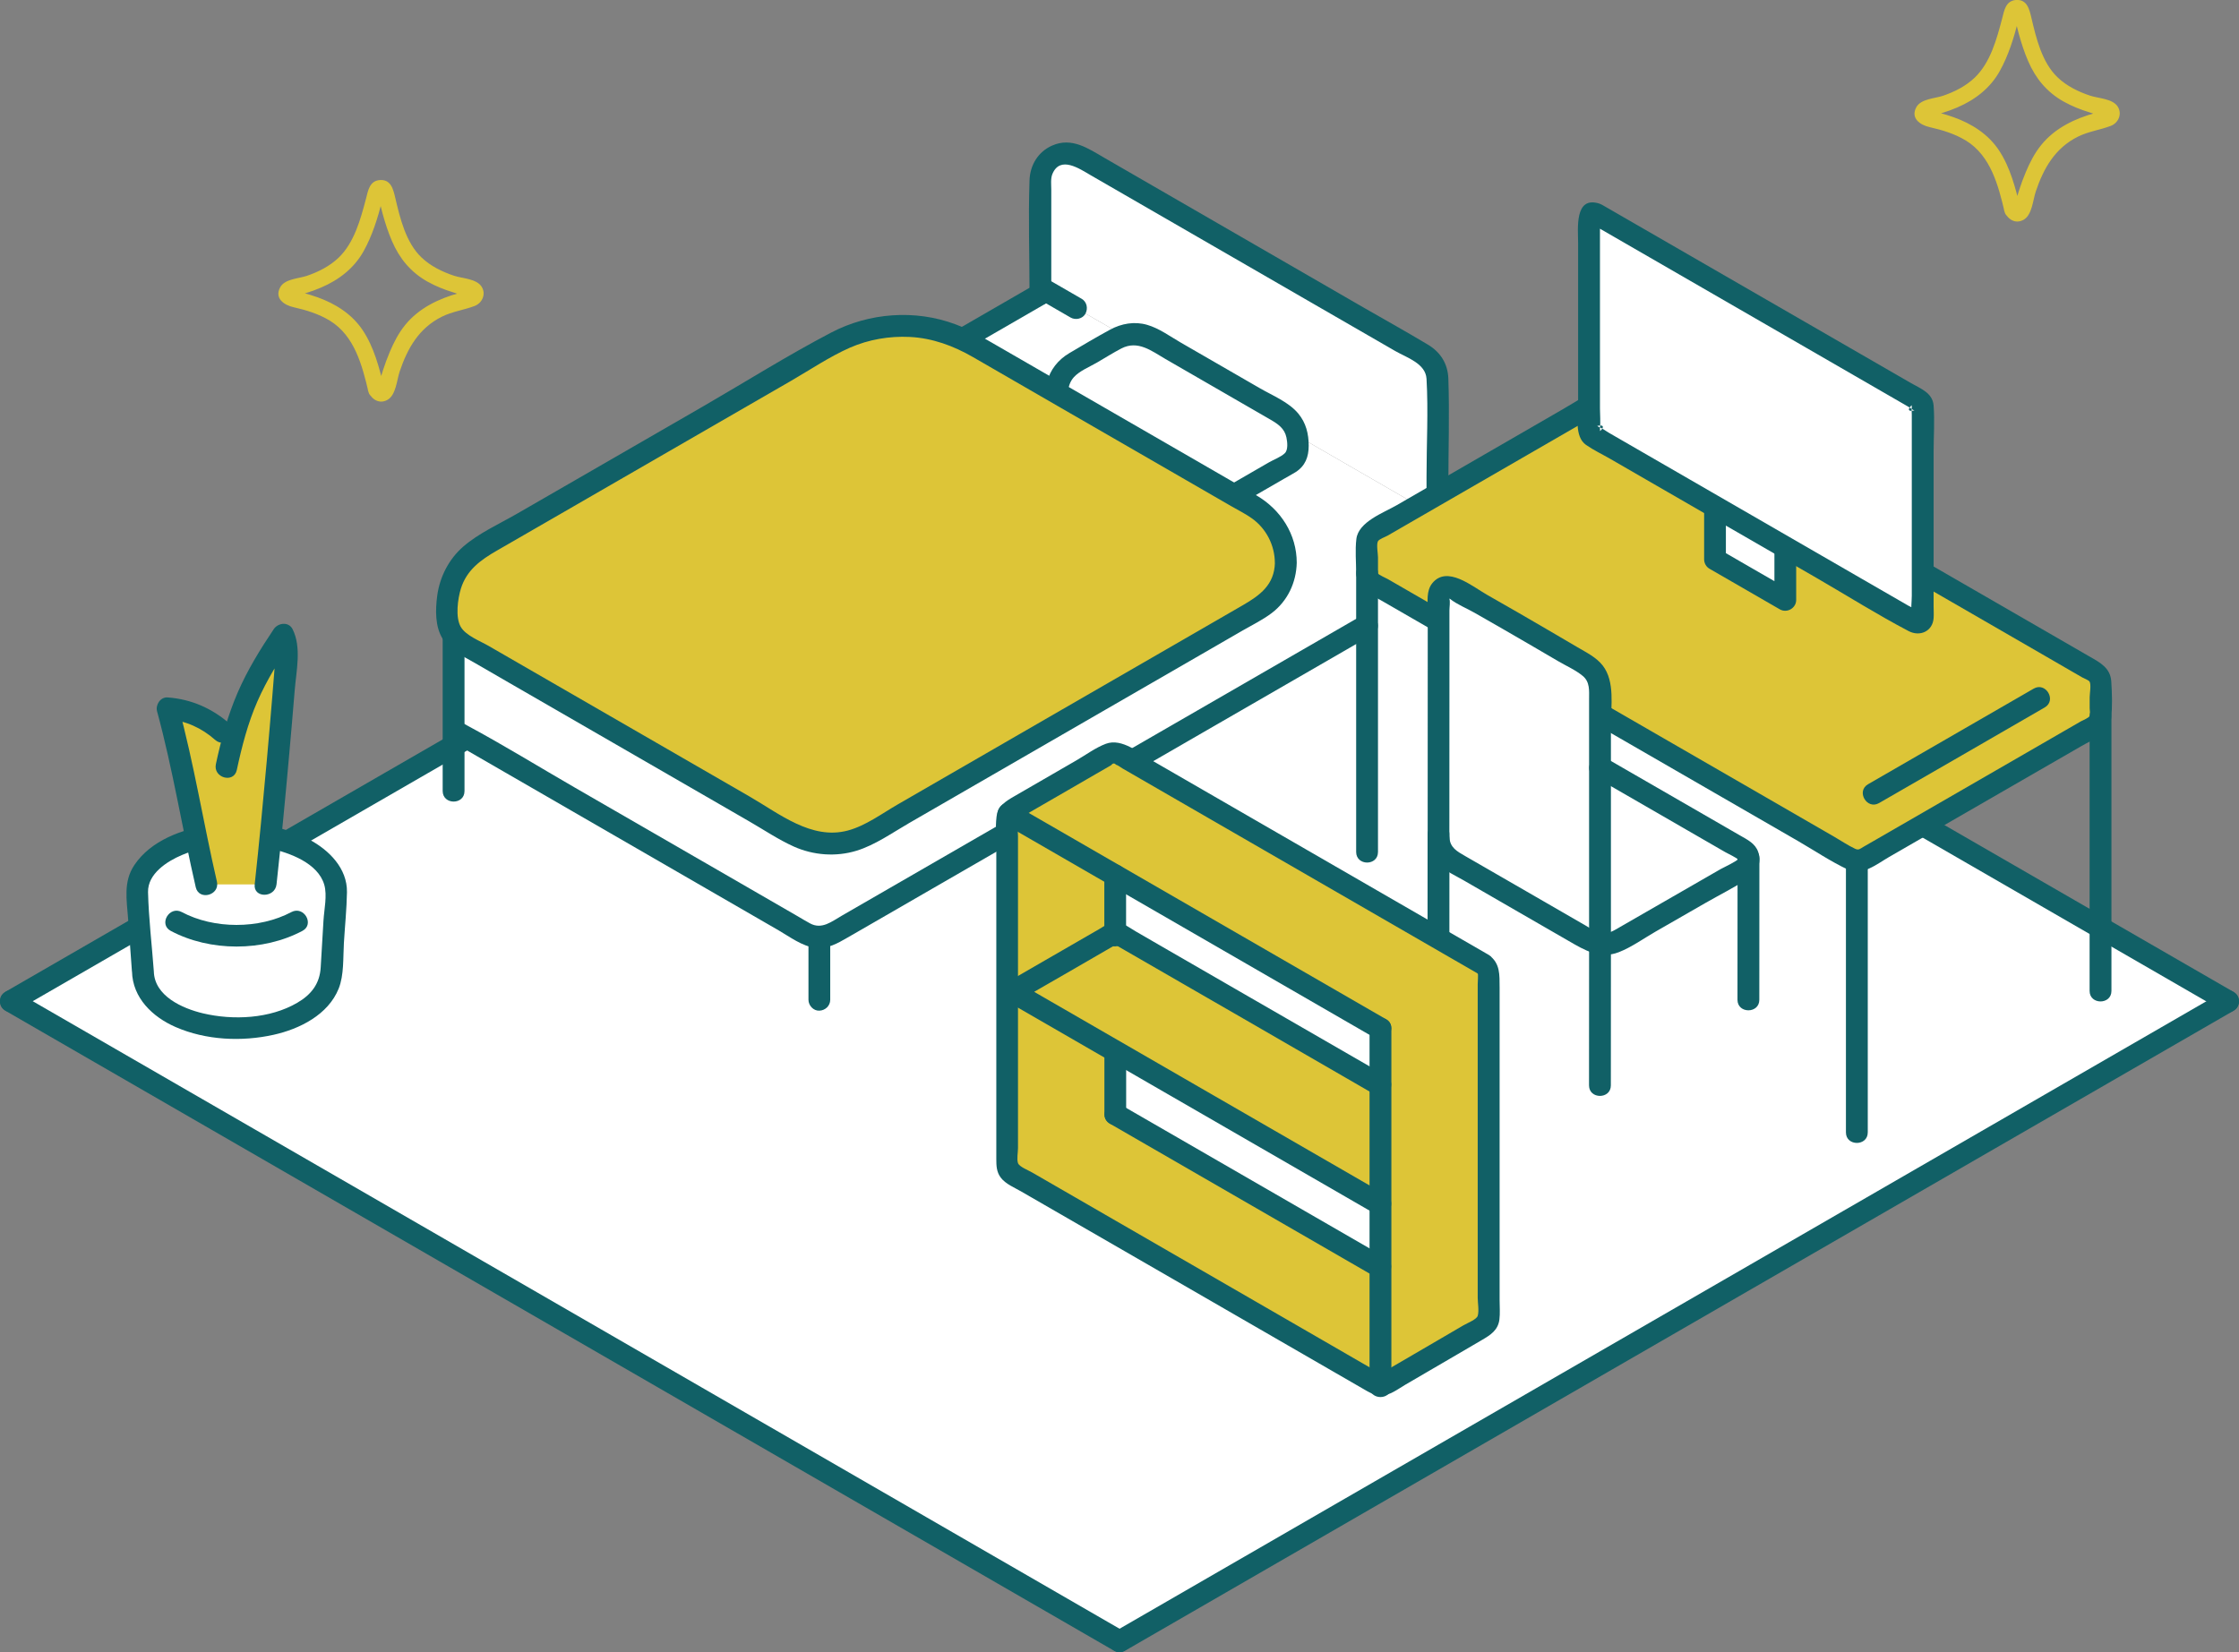 <?xml version="1.0" encoding="utf-8"?>
<!-- Generator: Adobe Illustrator 25.0.0, SVG Export Plug-In . SVG Version: 6.00 Build 0)  -->
<svg version="1.1" id="レイヤー_1" xmlns="http://www.w3.org/2000/svg" xmlns:xlink="http://www.w3.org/1999/xlink" x="0px"
	 y="0px" viewBox="0 0 312.78 230.88" style="enable-background:new 0 0 312.78 230.88;" xml:space="preserve">
<rect x="0" y="0" width="312.78" height="230.88" fill="#808080" stroke="none"/>
<style type="text/css">
	.st0{fill:#FFFFFF;}
	.st1{fill:#116066;}
	.st2{fill:#DDC537;}
</style>
<g>
	<g id="group_00000029736028518728674020000014276272645719469970_">
		<g>
			<path class="st0" d="M311.27,139.91c-47.3-27.31-99.64-57.52-154.89-89.4C101.15,82.39,48.8,112.6,1.51,139.91
				c48.34,27.91,108.43,62.6,154.88,89.44C202.85,202.51,263,167.79,311.27,139.91z"/>
		</g>
		<path class="st1" d="M157.16,230.66c19.74-11.4,39.49-22.81,59.23-34.21c20.81-12.02,41.62-24.03,62.43-36.05
			c11.07-6.39,22.15-12.79,33.22-19.18c1.7-0.98,0.16-3.61-1.54-2.63c-20.17,11.65-40.35,23.3-60.52,34.95
			c-20.69,11.95-41.38,23.89-62.07,35.84c-10.76,6.22-21.53,12.43-32.29,18.65C153.92,229.01,155.46,231.64,157.16,230.66
			L157.16,230.66z"/>
		<path class="st1" d="M155.61,51.83c21.08,12.16,42.16,24.33,63.24,36.5c19.94,11.51,39.88,23.02,59.82,34.53
			c10.61,6.12,21.22,12.25,31.83,18.38c1.7,0.98,3.24-1.65,1.54-2.63c-19.19-11.08-38.38-22.16-57.57-33.23
			C234,93.55,213.53,81.73,193.06,69.92c-11.97-6.91-23.94-13.81-35.91-20.72C155.45,48.21,153.91,50.84,155.61,51.83L155.61,51.83z
			"/>
		<path class="st1" d="M0.74,141.22c20.18,11.65,40.37,23.31,60.55,34.96c20.68,11.94,41.37,23.89,62.05,35.83
			c10.76,6.21,21.52,12.43,32.28,18.64c1.7,0.98,3.24-1.65,1.54-2.63c-19.74-11.4-39.47-22.8-59.21-34.2
			c-20.81-12.02-41.62-24.03-62.42-36.05c-11.08-6.4-22.17-12.8-33.25-19.2C0.58,137.61-0.96,140.24,0.74,141.22L0.74,141.22z"/>
		<path class="st1" d="M2.28,141.22c19.19-11.08,38.37-22.15,57.56-33.23c20.47-11.82,40.94-23.63,61.41-35.45
			c11.97-6.91,23.94-13.82,35.9-20.72c1.7-0.98,0.17-3.61-1.54-2.63c-21.08,12.17-42.15,24.33-63.23,36.5
			C72.44,97.2,52.5,108.71,32.56,120.22c-10.61,6.12-21.22,12.25-31.82,18.37C-0.96,139.57,0.57,142.21,2.28,141.22L2.28,141.22z"/>
		<g>
			<path class="st0" d="M146.14,40.63c18.22,10.52,36.44,21.05,54.67,31.57l0-19.32c0-1.34-0.72-2.58-1.88-3.26
				c-15.98-9.23-31.97-18.46-47.95-27.69c-2.51-1.45-5.64,0.36-5.64,3.26v15.91L146.14,40.63z"/>
		</g>
		<g>
			<path class="st0" d="M63.15,101.89L63.15,101.89V88.54l82.99-47.91c18.22,10.52,36.44,21.05,54.67,31.57c0,3.14,0,6.37,0,9.47
				c-21.66,12.51-65.09,37.58-86.34,49.85C97.36,121.64,80.26,111.76,63.15,101.89z"/>
		</g>
		<path class="st1" d="M146.86,41.09c0-4.86,0-9.73,0-14.59c0-0.68-0.11-1.53,0.15-2.17c1.08-2.64,3.81-0.74,5.35,0.15
			c5.62,3.24,11.23,6.49,16.85,9.73c5.76,3.33,11.52,6.65,17.28,9.98c2.81,1.62,5.62,3.24,8.42,4.86c1.62,0.93,4.24,1.73,4.37,3.88
			c0.26,4.54,0,9.16,0,13.7c0,5.01,0,10.01,0,15.02c0,1.96,3.05,1.96,3.05,0c0-4.59,0-9.18,0-13.77c0-4.97,0.17-9.98,0-14.95
			c-0.07-2.08-1.07-3.7-2.85-4.77c-2.92-1.75-5.9-3.41-8.86-5.11c-6.05-3.49-12.1-6.99-18.14-10.48
			c-6.05-3.49-12.1-6.98-18.14-10.48c-2.34-1.35-4.6-2.96-7.36-1.75c-1.96,0.86-3.09,2.74-3.16,4.85c-0.18,5.28,0,10.6,0,15.89
			C143.81,43.05,146.86,43.06,146.86,41.09L146.86,41.09z"/>
		<path class="st1" d="M144.57,39.78c-10.31,5.95-20.62,11.91-30.93,17.86c-11.73,6.77-23.46,13.55-35.2,20.32
			c-5.35,3.09-10.7,6.18-16.05,9.27c-1.7,0.98-0.17,3.61,1.54,2.63C74.23,83.9,84.54,77.95,94.85,72
			c11.73-6.77,23.46-13.55,35.2-20.32c5.35-3.09,10.7-6.18,16.05-9.27C147.8,41.43,146.27,38.79,144.57,39.78L144.57,39.78z"/>
		<path class="st1" d="M145.37,41.95c1.4,0.81,2.8,1.61,4.19,2.42c0.69,0.4,1.7,0.18,2.08-0.55c0.38-0.73,0.19-1.66-0.55-2.08
			c-1.4-0.81-2.8-1.61-4.19-2.42c-0.69-0.4-1.7-0.18-2.08,0.55C144.44,40.59,144.63,41.52,145.37,41.95L145.37,41.95z"/>
		<g>
			<path class="st0" d="M180.27,58.49c-7.52-4.34-17.41-10.05-20.77-11.99c-0.64-0.37-1.43-0.37-2.08,0l-8.72,5.04
				c-0.65,0.38-1.05,1.07-1.05,1.82v1.53l24.76,14.3l7.84-4.53c0.65-0.38,1.05-1.07,1.05-1.82v-2.54
				C181.31,59.54,180.92,58.86,180.27,58.49z"/>
		</g>
		<path class="st1" d="M149.17,57.1c0-1.49-0.24-3.16,0.82-4.37c0.8-0.9,2.2-1.46,3.22-2.05c1.14-0.66,2.27-1.38,3.44-1.99
			c2.31-1.19,4.21,0.34,6.17,1.48c4.88,2.82,9.77,5.64,14.65,8.46c1.05,0.61,1.98,1.23,2.24,2.5c0.13,0.63,0.26,1.73-0.23,2.2
			c-0.56,0.54-1.55,0.89-2.22,1.28c-2.52,1.45-5.03,2.9-7.55,4.36c0.51,0,1.02,0,1.54,0c-7.61-4.4-15.23-8.79-22.84-13.19
			c-1.7-0.98-3.24,1.65-1.54,2.63c6.56,3.79,13.12,7.57,19.68,11.36c1.31,0.75,3.24,2.51,4.78,1.78c0.61-0.29,1.2-0.69,1.78-1.03
			c2.07-1.2,4.14-2.39,6.21-3.59c0.55-0.32,1.13-0.62,1.67-0.96c1.35-0.86,1.83-2.13,1.83-3.68c0-1.67-0.37-3.2-1.46-4.51
			c-1.33-1.6-3.57-2.5-5.34-3.52c-3.69-2.13-7.38-4.26-11.07-6.39c-1.49-0.86-3.03-2-4.7-2.48c-1.76-0.51-3.58-0.19-5.17,0.67
			c-1.93,1.05-3.82,2.17-5.71,3.29c-1.52,0.9-2.68,2.3-3.09,4.04c-0.28,1.19-0.18,2.47-0.18,3.68
			C146.13,59.06,149.17,59.07,149.17,57.1z"/>
		<path class="st1" d="M63.5,103.85c4.31,2.49,8.62,4.97,12.92,7.46c7.85,4.54,15.71,9.07,23.56,13.61c2.94,1.7,5.87,3.39,8.81,5.09
			c1.53,0.89,3.28,2.21,5.08,2.42c1.74,0.2,3.1-0.6,4.54-1.43c1.27-0.73,2.53-1.46,3.8-2.19c2.71-1.56,5.41-3.12,8.12-4.69
			c6.25-3.61,12.5-7.22,18.75-10.82c12.84-7.41,25.68-14.83,38.52-22.24c1.38-0.8,2.77-1.6,4.15-2.4c1.7-0.98,0.17-3.61-1.54-2.63
			c-12.37,7.14-24.74,14.29-37.12,21.43c-11.82,6.82-23.64,13.65-35.46,20.47c-1.45,0.83-2.82,2-4.48,1.09
			c-0.61-0.33-1.2-0.69-1.8-1.04c-2.61-1.51-5.21-3.01-7.82-4.52c-7.74-4.47-15.47-8.93-23.21-13.4c-5.01-2.89-9.96-5.95-15.06-8.69
			c-0.08-0.04-0.16-0.09-0.24-0.14C63.33,100.23,61.8,102.87,63.5,103.85L63.5,103.85z"/>
		<path class="st1" d="M115.98,139.7c0-2.22,0-4.44,0-6.65c0-0.31,0-0.63,0-0.94c0-0.8-0.7-1.56-1.52-1.52
			c-0.83,0.04-1.52,0.67-1.52,1.52c0,2.22,0,4.44,0,6.65c0,0.31,0,0.63,0,0.94c0,0.8,0.7,1.56,1.52,1.52
			C115.28,141.19,115.98,140.55,115.98,139.7L115.98,139.7z"/>
		<path class="st1" d="M64.89,110.53c0-6.29,0-12.59,0-18.88c0-0.89,0-1.78,0-2.67c0-1.96-3.05-1.96-3.05,0c0,6.29,0,12.59,0,18.88
			c0,0.89,0,1.78,0,2.67C61.85,112.49,64.89,112.5,64.89,110.53L64.89,110.53z"/>
		<g id="_x3C_パス_x3E__00000048468297899183597920000007526776816727832250_">
			<path class="st2" d="M179.63,78.64L179.63,78.64c0-3.27-1.74-6.29-4.58-7.93l-39.01-22.52c-6.16-3.56-13.74-3.56-19.9,0
				C99.66,57.7,81.64,68.11,67.27,76.4c-2.96,1.71-4.77,4.86-4.77,8.28v1.55c0,1.51,0.8,2.89,2.1,3.65
				c7.89,4.56,31.95,18.44,45.95,26.53c3.4,1.96,7.57,1.96,10.97,0c14.51-8.38,35.3-20.38,54.46-31.44
				C178.24,83.66,179.63,81.25,179.63,78.64z"/>
		</g>
		<path class="st1" d="M181.15,78.64c0-3.99-2.24-7.44-5.63-9.42c-1.43-0.83-2.86-1.65-4.29-2.48c-5.8-3.35-11.59-6.69-17.39-10.04
			c-5.05-2.91-10.1-5.83-15.14-8.74c-1.7-0.98-3.38-1.96-5.24-2.65c-5.63-2.1-12.04-1.62-17.35,1.16
			c-6.08,3.18-11.94,6.87-17.87,10.3c-5.92,3.42-11.84,6.84-17.76,10.25c-2.76,1.59-5.52,3.19-8.29,4.78
			c-2.48,1.43-5.3,2.69-7.47,4.57c-2.01,1.74-3.29,4.24-3.64,6.86c-0.26,1.94-0.32,4.32,0.76,6.02c1.04,1.63,2.87,2.44,4.49,3.38
			c1.61,0.93,3.23,1.86,4.84,2.8c4.19,2.42,8.37,4.83,12.56,7.25c4.72,2.72,9.43,5.45,14.15,8.17c2.26,1.3,4.51,2.6,6.77,3.91
			c2.05,1.18,4.09,2.56,6.25,3.53c2.73,1.22,5.88,1.46,8.75,0.58c2.61-0.8,4.98-2.5,7.34-3.86c5.26-3.04,10.53-6.08,15.79-9.12
			c5.84-3.37,11.67-6.74,17.51-10.11c2.96-1.71,5.91-3.41,8.87-5.12c1.47-0.85,2.94-1.7,4.41-2.55c1.37-0.79,2.84-1.5,4.1-2.46
			C179.88,83.97,181.08,81.4,181.15,78.64c0.05-1.96-3-1.96-3.05,0c-0.08,3.06-2.05,4.52-4.49,5.93c-2.81,1.62-5.62,3.24-8.43,4.87
			c-5.6,3.23-11.21,6.47-16.81,9.7c-5.26,3.04-10.53,6.08-15.79,9.12c-2.38,1.38-4.77,2.75-7.15,4.13c-2.22,1.28-4.51,3-7,3.66
			c-5.07,1.35-9.56-2.36-13.71-4.75c-4.37-2.52-8.74-5.05-13.11-7.57c-7.79-4.5-15.58-8.99-23.37-13.49
			c-1.2-0.69-3.17-1.43-3.88-2.66c-0.77-1.35-0.41-3.93,0.02-5.32c0.81-2.62,2.77-4.02,5.04-5.33c2.54-1.47,5.09-2.94,7.63-4.4
			c11.15-6.44,22.31-12.88,33.46-19.32c2.7-1.56,5.38-3.38,8.24-4.64c2.62-1.14,5.49-1.63,8.34-1.49c3.18,0.16,6.1,1.24,8.84,2.82
			c4.12,2.38,8.24,4.76,12.36,7.14c5.81,3.35,11.62,6.71,17.43,10.06c2.08,1.2,4.17,2.41,6.25,3.61c0.97,0.56,2.02,1.08,2.93,1.73
			c1.99,1.42,3.19,3.77,3.19,6.21C178.11,80.6,181.15,80.6,181.15,78.64z"/>
		<g id="_x3C_パス_x3E__00000144295508520326625070000006968493383152433820_">
			<path class="st2" d="M190.98,80.12v-4.5c0-0.54,0.29-1.05,0.76-1.32l32.71-18.89c0.47-0.27,1.05-0.27,1.52,0
				c6.97,4.02,59.73,34.49,66.7,38.52c0.47,0.27,0.76,0.77,0.76,1.32v4.83c0,0.54-0.29,1.04-0.76,1.32
				c-4.5,2.6-27.65,15.96-32.42,18.72c-0.47,0.27-1.04,0.27-1.51,0c-6.73-3.88-56.36-32.53-67-38.68
				C191.27,81.17,190.98,80.67,190.98,80.12z"/>
		</g>
		<path class="st1" d="M257.87,120.32c0,10.64,0,21.27,0,31.91c0,2,0,4,0,6c0,1.96,3.05,1.96,3.05,0c0-10.64,0-21.27,0-31.91
			c0-2,0-4,0-6C260.91,118.36,257.87,118.36,257.87,120.32L257.87,120.32z"/>
		<path class="st1" d="M291.91,100.09c0,11.16,0,22.33,0,33.49c0,1.63,0,3.25,0,4.88c0,1.96,3.05,1.96,3.05,0
			c0-9.85,0-19.69,0-29.54c0-2.94,0-5.89,0-8.83C294.95,98.13,291.91,98.12,291.91,100.09L291.91,100.09z"/>
		<path class="st1" d="M262.5,112.21c7.72-4.44,15.43-8.9,23.14-13.36c1.7-0.98,0.16-3.61-1.54-2.63
			c-7.71,4.45-15.42,8.91-23.14,13.36C259.26,110.56,260.8,113.19,262.5,112.21L262.5,112.21z"/>
		<path class="st1" d="M192.5,80.12c0-0.75,0-1.5,0-2.25c0-0.5-0.25-1.81,0-2.25c0.17-0.3,1.04-0.6,1.33-0.77
			c2.93-1.69,5.87-3.39,8.8-5.08c7.02-4.06,14.05-8.11,21.07-12.17c0.33-0.19,1.12-0.87,1.51-0.87c0.21,0,0.7,0.41,0.9,0.52
			c0.45,0.26,0.89,0.52,1.34,0.77c2.86,1.65,5.72,3.3,8.58,4.95c8.61,4.97,17.21,9.94,25.82,14.91c7.96,4.6,15.92,9.2,23.89,13.8
			c1.27,0.73,2.53,1.46,3.8,2.2c0.46,0.26,0.91,0.53,1.37,0.79c0.22,0.13,0.86,0.35,1,0.58c0.24,0.41,0.01,1.69,0.01,2.17
			c0,0.52,0,1.04,0,1.56c0,0.23,0.11,0.86,0,1.06c-0.16,0.3-0.93,0.58-1.24,0.76c-0.75,0.43-1.5,0.86-2.25,1.3
			c-8.68,5.01-17.36,10.03-26.05,15.04c-0.68,0.39-1.37,0.79-2.05,1.18c-0.53,0.31-0.68,0.52-1.21,0.26
			c-0.98-0.46-1.91-1.1-2.85-1.64c-3.2-1.85-6.4-3.69-9.59-5.54c-9.11-5.26-18.22-10.52-27.32-15.77
			c-7.91-4.57-15.82-9.13-23.73-13.7c-0.58-0.34-1.16-0.67-1.75-1.01C193.71,80.82,192.52,80.29,192.5,80.12
			c-0.2-1.93-3.25-1.95-3.05,0c0.24,2.24,2.09,2.97,3.81,3.96c1.52,0.88,3.04,1.75,4.56,2.63c4.13,2.39,8.26,4.77,12.39,7.16
			c9.74,5.62,19.48,11.24,29.21,16.86c3.93,2.27,7.85,4.53,11.78,6.8c2.28,1.32,4.55,2.85,6.93,3.97c2.02,0.95,4.06-0.77,5.76-1.75
			c2.04-1.18,4.08-2.35,6.12-3.53c4.94-2.85,9.88-5.7,14.82-8.55c1.99-1.15,3.98-2.3,5.97-3.44c1.6-0.93,3.86-1.76,4.11-3.83
			c0.2-1.65,0.13-3.48,0.03-5.14c-0.11-1.95-1.58-2.68-3.05-3.53c-6.99-4.04-13.98-8.08-20.97-12.11
			c-9.33-5.39-18.66-10.78-27.99-16.16c-3.6-2.08-7.2-4.16-10.8-6.24c-1.22-0.71-2.45-1.41-3.67-2.12
			c-1.44-0.83-2.88-1.89-4.61-1.08c-1.92,0.91-3.74,2.13-5.58,3.19c-3.94,2.28-7.88,4.55-11.82,6.83
			c-3.78,2.19-7.57,4.37-11.35,6.56c-1.82,1.05-5.33,2.31-5.62,4.7c-0.19,1.57-0.03,3.24-0.03,4.82
			C189.46,82.08,192.5,82.09,192.5,80.12z"/>
		<path class="st1" d="M192.5,119.05c0-9.92,0-19.83,0-29.75c0-3.06,0-6.12,0-9.18c0-1.96-3.05-1.96-3.05,0c0,11.37,0,22.73,0,34.1
			c0,1.61,0,3.22,0,4.83C189.46,121.01,192.5,121.02,192.5,119.05L192.5,119.05z"/>
		<g id="_x3C_パス_x3E__00000137835163708102534180000017959619197805159554_">
			<path class="st0" d="M241.28,55.37c-1.01-0.59-1.7-0.98-1.7-0.98v23.78l8.5,4.91c0,0,0.51,0.29,1.32,0.76c0-6.48,0-23.78,0-23.78
				S244.1,56.99,241.28,55.37z"/>
		</g>
		<path class="st1" d="M242.05,54.05c-0.57-0.33-1.14-0.66-1.7-0.98c-1-0.58-2.29,0.16-2.29,1.31c0,6.94,0,13.89,0,20.83
			c0,0.98,0,1.97,0,2.95c0,0.53,0.29,1.05,0.75,1.31c3.27,1.89,6.55,3.78,9.82,5.67c1,0.58,2.29-0.16,2.29-1.31
			c0-5.21,0-10.42,0-15.63c0-2.17,0-4.34,0-6.51c0-1.25,0.2-2.36-1.03-3.11C247.33,57,244.66,55.56,242.05,54.05
			c-1.7-0.98-3.24,1.65-1.54,2.63c2.71,1.56,5.41,3.12,8.12,4.69c-0.25-0.44-0.5-0.88-0.75-1.31c0,7.93,0,15.86,0,23.78
			c0.76-0.44,1.53-0.88,2.29-1.31c-3.27-1.89-6.55-3.78-9.82-5.67c0.25,0.44,0.5,0.88,0.75,1.31c0-6.94,0-13.89,0-20.83
			c0-0.98,0-1.97,0-2.95c-0.76,0.44-1.53,0.88-2.29,1.31c0.57,0.33,1.14,0.66,1.7,0.98C242.22,57.66,243.75,55.03,242.05,54.05z"/>
		<g id="_x3C_パス_x3E__00000011727833744303653190000015522349550442521268_">
			<path class="st0" d="M223.01,29.92l45.23,26.11c0.21,0.12,0.35,0.35,0.35,0.6v29.73c0,0.53-0.58,0.87-1.04,0.6l-45.23-26.11
				c-0.21-0.12-0.35-0.35-0.35-0.6V30.52C221.97,29.98,222.55,29.65,223.01,29.92z"/>
		</g>
		<path class="st1" d="M222.25,31.23c10.02,5.78,20.03,11.57,30.05,17.35c4.77,2.75,9.53,5.5,14.3,8.26
			c0.13,0.07,0.71,0.54,0.87,0.5c-1.65,0.38-0.22-1-0.4-0.64c-0.03,0.06,0.01,0.19,0,0.25c-0.04,0.33,0,0.69,0,1.02
			c0,2.99,0,5.98,0,8.97c0,3.88,0,7.75,0,11.63c0,1.55,0,3.11,0,4.66c0,0.85-0.16,1.9,0,2.74c0.09,0.49-0.34,0.57,0.63,0.02
			c1.1-0.63,0.68-0.19,0.4-0.49c-0.34-0.37-1.08-0.62-1.51-0.87c-2.14-1.23-4.28-2.47-6.41-3.7c-11.78-6.8-23.56-13.6-35.34-20.41
			c-0.48-0.27-0.99-0.69-1.51-0.87c-0.04-0.01-0.18-0.14-0.22-0.13c1.65-0.37,0.22,1,0.4,0.64c0.04-0.07-0.01-0.23,0-0.31
			c0.1-0.89,0-1.85,0-2.74c0-1.55,0-3.11,0-4.66c0-6.85,0-13.7,0-20.54c0-0.33,0.04-0.69,0-1.02c-0.01-0.08,0.03-0.21,0-0.28
			c-0.01-0.02,0.01-0.05,0-0.07c0,0,0-0.01,0-0.01c0-0.42-0.29-0.14-0.89,0.86c1.87,0.6,2.67-2.34,0.81-2.94
			c-3.53-1.13-2.97,3.56-2.97,5.52c0,3.68,0,7.36,0,11.04c0,3.76,0,7.52,0,11.27c0,1.76-0.56,4.73,1.11,5.89
			c1.07,0.74,2.29,1.32,3.42,1.97c2.66,1.54,5.32,3.07,7.98,4.61c6.95,4.01,13.91,8.03,20.86,12.04c4.25,2.46,8.45,5.11,12.8,7.39
			c1.56,0.82,3.36,0.05,3.49-1.82c0.04-0.52,0-1.06,0-1.58c0-3.24,0-6.47,0-9.71c0-3.99,0-7.97,0-11.96c0-2.13,0.16-4.32,0-6.44
			c-0.13-1.76-1.79-2.36-3.12-3.12c-2.33-1.35-4.67-2.7-7-4.04c-11.82-6.82-23.64-13.65-35.46-20.47c-0.25-0.14-0.5-0.29-0.75-0.43
			C222.08,27.62,220.55,30.25,222.25,31.23z"/>
		<g>
			<path class="st0" d="M200.94,116.52c0-5.08,0-13.74,0.01-21.58c0-5.15,0-9.62,0-11.7c0-0.98,1.05-1.61,1.92-1.13
				c4.65,2.59,13.75,7.86,18.72,10.84c1.18,0.71,1.91,1.97,1.91,3.35c0,2.08,0,5.79,0,10.9c8.79,5.07,16.37,9.45,20,11.54
				c0.59,0.34,0.84,0.97,0.75,1.56c-0.07,0.43-0.32,0.83-0.74,1.07c-4.55,2.61-14.54,8.35-17.47,10.05c-1.08,0.63-2.86,0.62-3.94,0
				c-4.16-2.4-13.76-7.95-19.21-11.09c-1.21-0.7-1.94-1.97-1.94-3.37"/>
		</g>
		<path class="st1" d="M242.73,119.94c0,6.59-0.01,13.17-0.01,19.76c0,1.96,3.05,1.96,3.05,0c0-6.59,0.01-13.17,0.01-19.76
			C245.78,117.98,242.73,117.98,242.73,119.94L242.73,119.94z"/>
		<path class="st1" d="M221.99,131.9c0,6.59-0.01,13.17-0.01,19.76c0,1.96,3.05,1.96,3.05,0c0-6.59,0.01-13.17,0.01-19.76
			C225.03,129.94,221.99,129.94,221.99,131.9L221.99,131.9z"/>
		<path class="st1" d="M199.43,116.61c0,7.35-0.01,14.7-0.01,22.04c0,1.96,3.05,1.96,3.05,0c0-7.35,0.01-14.7,0.01-22.04
			C202.47,114.65,199.43,114.65,199.43,116.61L199.43,116.61z"/>
		<path class="st1" d="M202.47,116.52c0-6.89,0-13.78,0.01-20.67c0-3.52,0-7.03,0-10.55c0-0.48,0.13-1.16,0-1.62
			c0-0.07,0-0.15,0-0.22c0.06-0.3-0.04-0.3-0.3,0.01c0.03,0.06,0.38,0.21,0.38,0.21c0.99,0.79,2.35,1.32,3.44,1.95
			c2.66,1.51,5.3,3.04,7.95,4.58c1.24,0.72,2.47,1.44,3.71,2.17c1.12,0.66,2.47,1.25,3.46,2.08c1,0.84,0.87,2.05,0.87,3.22
			c0,1.28,0,2.56,0,3.84c0,3.56,0,7.11,0,10.67c0,6.3,0,12.61,0,18.91c0,1.96,3.05,1.96,3.05,0c0-6.02,0-12.04,0-18.06
			c0-3.9,0-7.8,0-11.7c0-2.66,0.59-6.1-1.14-8.34c-0.91-1.17-2.31-1.84-3.56-2.58c-1.34-0.8-2.69-1.59-4.04-2.37
			c-2.86-1.67-5.72-3.33-8.6-4.96c-2.03-1.16-5.57-4.14-7.62-1.59c-0.85,1.06-0.63,2.54-0.63,3.81c0,1.79,0,3.58,0,5.37
			c0,8.62-0.01,17.24-0.01,25.85C199.42,118.48,202.47,118.49,202.47,116.52L202.47,116.52z"/>
		<path class="st1" d="M199.43,116.97c0.06,1.43,0.54,2.79,1.57,3.82c0.97,0.97,2.35,1.57,3.52,2.25c2.51,1.45,5.02,2.9,7.53,4.35
			c2.36,1.36,4.73,2.73,7.09,4.09c2.21,1.28,4.38,2.6,7.02,1.56c1.78-0.7,3.47-1.92,5.12-2.87c2.3-1.33,4.61-2.65,6.91-3.97
			c2.02-1.16,4.15-2.22,6.1-3.5c1.23-0.81,1.82-2.24,1.32-3.67c-0.41-1.18-1.5-1.7-2.51-2.28c-6.27-3.62-12.55-7.24-18.82-10.86
			c-1.7-0.98-3.24,1.65-1.54,2.63c5.18,2.99,10.36,5.98,15.54,8.97c0.91,0.52,1.81,1.05,2.72,1.57c0.25,0.14,1.75,0.88,1.75,1.01
			c0.01,0.2-2.18,1.25-2.37,1.36c-0.95,0.55-1.9,1.09-2.85,1.64c-3.72,2.14-7.45,4.28-11.17,6.43c-0.68,0.39-1.3,0.83-2.1,0.88
			c-1.06,0.07-1.86-0.53-2.73-1.04c-1.95-1.13-3.9-2.25-5.85-3.38c-2.51-1.45-5.01-2.9-7.52-4.34c-1.16-0.67-2.31-1.33-3.47-2
			c-1.14-0.66-2.14-1.18-2.21-2.64C202.39,115.02,199.34,115.01,199.43,116.97L199.43,116.97z"/>
		<g id="_x3C_パス_x3E__00000024712235179899150310000017606513044703777708_">
			<path class="st0" d="M19.97,135.73l-0.82-11.18c0-4.43,6.22-8.03,13.9-8.03c7.68,0,13.9,3.59,13.9,8.03L46.3,135.6
				c0,4.43-5.56,8.03-13.24,8.03C25.38,143.62,19.97,140.16,19.97,135.73z"/>
		</g>
		<path class="st1" d="M21.49,135.73c-0.27-3.68-0.72-7.39-0.81-11.07c-0.06-2.58,2.67-4.32,4.76-5.2
			c3.78-1.59,8.27-1.82,12.25-0.92c2.75,0.62,6.73,2.04,7.61,5.09c0.43,1.5-0.02,3.45-0.11,4.98c-0.13,2.19-0.27,4.37-0.39,6.56
			c-0.13,2.27-1.31,3.81-3.28,4.95c-3.82,2.23-8.94,2.47-13.17,1.47C25.49,140.91,21.57,139.18,21.49,135.73
			c-0.04-1.96-3.09-1.96-3.05,0c0.08,3.71,2.88,6.38,6.1,7.78c4.22,1.84,9.22,2.07,13.68,1.08c3.64-0.81,7.62-2.8,9.09-6.45
			c0.76-1.9,0.61-4.34,0.73-6.36c0.14-2.36,0.39-4.75,0.43-7.12c0.05-3.32-2.5-5.88-5.25-7.34c-4.19-2.23-9.23-2.71-13.88-2.04
			c-3.91,0.57-8.28,2.17-10.57,5.59c-1.56,2.32-1.07,4.85-0.88,7.45c0.18,2.47,0.36,4.94,0.54,7.41
			C18.59,137.67,21.63,137.69,21.49,135.73z"/>
		<g>
			<path class="st2" d="M28.84,123.58c-1.49-6.44-3.51-17.71-5.41-24.61c3.41,0.19,6.66,1.86,9.02,4.71
				c1.52-5.79,3.44-9.53,7.1-14.98c0.58,1,0.51,2.4,0.41,3.68c-0.71,9.17-1.86,22.04-2.86,31.2"/>
		</g>
		<path class="st1" d="M33.08,107.59c0.7-3.26,1.54-6.53,2.88-9.59c1.32-3.01,3.07-5.81,4.9-8.54c-0.88,0-1.75,0-2.63,0
			c0.58,1.15,0.22,2.76,0.12,3.99c-0.1,1.33-0.21,2.66-0.32,3.98c-0.24,2.95-0.5,5.9-0.76,8.85c-0.52,5.77-1.06,11.53-1.69,17.29
			c-0.21,1.95,2.83,1.93,3.05,0c0.66-6.04,1.23-12.09,1.77-18.14c0.27-2.99,0.52-5.99,0.77-8.99c0.22-2.73,0.98-5.98-0.3-8.53
			c-0.55-1.09-2.04-0.89-2.63,0c-1.89,2.82-3.68,5.72-5.03,8.84c-1.39,3.22-2.32,6.58-3.05,10.01
			C29.74,108.69,32.67,109.51,33.08,107.59L33.08,107.59z"/>
		<path class="st1" d="M40.71,127.44c-4.51,2.4-10.82,2.4-15.32,0c-1.73-0.92-3.27,1.71-1.54,2.63c5.49,2.92,12.9,2.92,18.4,0
			C43.98,129.15,42.45,126.52,40.71,127.44L40.71,127.44z"/>
		<path class="st1" d="M30.3,123.18c-1.89-8.18-3.2-16.5-5.41-24.61c-0.49,0.64-0.98,1.29-1.47,1.93c2.49,0.18,4.78,1.23,6.63,2.88
			c1.46,1.3,3.62-0.85,2.15-2.15c-2.49-2.22-5.45-3.54-8.79-3.78c-1-0.07-1.71,1.03-1.47,1.93c2.21,8.11,3.52,16.43,5.41,24.61
			C27.81,125.89,30.75,125.09,30.3,123.18L30.3,123.18z"/>
		<g>
			<path class="st2" d="M207.21,134.75c-8.15-4.71-33.44-19.31-50.83-29.35c-0.46-0.27-1.03-0.26-1.5,0.01
				c-4.58,2.64-8.96,5.18-13.44,7.76c-0.46,0.27-0.75,0.76-0.75,1.29c0,10.4,0,37.94,0,48.28c0,0.54,0.28,1.02,0.74,1.29
				c16.78,9.68,42.09,24.29,50.69,29.26c0.47,0.27,1.03,0.27,1.5-0.01c3.84-2.24,9.44-5.51,13.59-7.93
				c0.46-0.27,0.74-0.75,0.74-1.29c0-5.65,0-37.67,0-48.03C207.95,135.5,207.67,135.02,207.21,134.75z"/>
		</g>
		<path class="st0" d="M155.99,147.01c12.46,7.19,24.38,14.08,36.85,21.27c0,3.12,0,6.08,0,8.79c-11.44-6.6-26.88-15.52-37.03-21.38
			c0-3.4,0-6.81,0-8.35L155.99,147.01z"/>
		<path class="st0" d="M192.84,143.72c0,2.65,0,5.3,0,7.92c-11.46-6.61-26.11-15.07-36.3-20.95c-0.24-0.14-0.48-0.28-0.71-0.42
			c-0.01,0.01-0.02,0.01-0.03,0.01c0-3.76,0-6.77,0-7.95C168.3,129.56,180.28,136.48,192.84,143.72z"/>
		<path class="st1" d="M207.98,133.43c-15.62-9.02-31.24-18.04-46.86-27.06c-1.89-1.09-4.37-3.3-6.64-2.44
			c-1.45,0.54-2.84,1.59-4.19,2.36c-1.53,0.89-3.07,1.77-4.6,2.66c-1.32,0.76-2.64,1.53-3.96,2.29c-1.23,0.71-2.33,1.37-2.52,2.9
			c-0.18,1.51-0.03,3.12-0.03,4.63c0,8.65,0,17.31,0,25.96c0,4.14,0,8.27,0,12.41c0,1.61,0,3.21,0,4.82c0,0.93,0.03,1.79,0.61,2.57
			c0.68,0.92,1.96,1.42,2.93,1.99c8.84,5.1,17.69,10.21,26.53,15.31c7.06,4.08,14.12,8.15,21.18,12.23
			c0.77,0.44,1.53,0.95,2.46,0.95c1.24,0,2.38-0.91,3.4-1.51c2.46-1.43,4.91-2.87,7.37-4.3c1.12-0.65,2.23-1.3,3.35-1.96
			c1.2-0.7,2.26-1.37,2.45-2.86c0.11-0.88,0.03-1.81,0.03-2.7c0-14.56,0-29.11,0-43.67C209.47,136.21,209.61,134.62,207.98,133.43
			c-1.59-1.15-3.11,1.49-1.54,2.63c0.08,0.06-0.01,1.23-0.01,1.46c0,0.68,0,1.36,0,2.04c0,1.54,0,3.07,0,4.61c0,3.75,0,7.49,0,11.24
			c0,7.39,0,14.78,0,22.16c0,1.25,0,2.51,0,3.76c0,0.72,0.21,1.84,0,2.53c-0.16,0.51-1.43,1-2,1.33c-1.2,0.7-2.41,1.41-3.61,2.11
			c-2.25,1.31-4.49,2.62-6.74,3.93c-0.36,0.21-0.98,0.7-1.34,0.64c-0.22-0.04-0.52-0.3-0.71-0.41c-0.6-0.34-1.19-0.69-1.79-1.03
			c-1.42-0.82-2.85-1.64-4.27-2.47c-3.54-2.04-7.07-4.08-10.61-6.13c-8.42-4.86-16.83-9.72-25.25-14.58
			c-1.96-1.13-3.91-2.26-5.87-3.39c-0.58-0.34-1.86-0.83-2.03-1.34c-0.19-0.56,0-1.49,0-2.08c0-3.5,0-7,0-10.5
			c0-8.5,0-16.99,0-25.49c0-1.77,0-3.55,0-5.32c0-0.77,0-1.54,0-2.3c0-0.63-0.16-1.51,0-2.11c0.12-0.46,0.3-0.44,0.83-0.75
			c0.63-0.36,1.25-0.72,1.88-1.09c1.39-0.8,2.78-1.61,4.17-2.41c1.33-0.77,2.66-1.54,3.99-2.31c0.57-0.33,1.13-0.66,1.7-0.98
			c0.14-0.08,0.29-0.16,0.43-0.25c0.24-0.3,0.46-0.33,0.69-0.08c0.3,0.08,0.64,0.37,0.9,0.52c15.48,8.94,30.95,17.87,46.43,26.81
			c1.07,0.62,2.14,1.23,3.21,1.85C208.14,137.05,209.68,134.42,207.98,133.43z"/>
		<path class="st1" d="M154.27,122.33c0,2.8,0,5.59,0,8.39c0,0.8,0.7,1.56,1.52,1.52c0.83-0.04,1.52-0.67,1.52-1.52
			c0-2.8,0-5.59,0-8.39c0-0.8-0.7-1.56-1.52-1.52C154.97,120.85,154.27,121.48,154.27,122.33L154.27,122.33z"/>
		<path class="st1" d="M155.03,157c12.34,7.13,24.69,14.26,37.03,21.38c1.7,0.98,3.24-1.65,1.54-2.63
			c-12.35-7.13-24.69-14.25-37.03-21.38C154.87,153.39,153.34,156.02,155.03,157L155.03,157z"/>
		<path class="st1" d="M154.28,147.33c0,2.78,0,5.57,0,8.35c0,0.8,0.7,1.56,1.52,1.52c0.83-0.04,1.52-0.67,1.52-1.52
			c0-2.78,0-5.57,0-8.35c0-0.8-0.7-1.56-1.52-1.52C154.98,145.84,154.28,146.47,154.28,147.33L154.28,147.33z"/>
		<path class="st1" d="M191.32,143.7c0,15.54,0,31.08,0,46.62c0,1.14,0,2.28,0,3.42c0,1.96,3.05,1.96,3.05,0
			c0-11.22,0-22.44,0-33.66c0-5.46,0-10.92,0-16.38C194.36,141.74,191.32,141.74,191.32,143.7L191.32,143.7z"/>
		<path class="st1" d="M140.06,115c17.34,10.01,34.67,20.03,52.02,30.04c1.7,0.98,3.24-1.65,1.54-2.63
			c-17.34-10.01-34.68-20.02-52.02-30.04C139.9,111.39,138.36,114.02,140.06,115L140.06,115z"/>
		<path class="st1" d="M193.61,150.32c-6.77-3.91-13.54-7.81-20.31-11.72c-3.35-1.93-6.7-3.87-10.05-5.8
			c-1.52-0.88-3.04-1.76-4.56-2.64c-0.68-0.39-1.37-0.89-2.09-1.21c-1.14-0.5-2.04,0.29-3.01,0.85c-4.31,2.49-8.62,4.99-12.94,7.47
			c-0.99,0.57-0.99,2.06,0,2.63c17.14,9.9,34.28,19.8,51.42,29.69c1.7,0.98,3.24-1.65,1.54-2.63
			c-17.14-9.89-34.28-19.79-51.42-29.69c0,0.88,0,1.75,0,2.63c4.81-2.76,9.61-5.54,14.41-8.32c-0.51,0-1.02,0-1.54,0
			c12.35,7.1,24.67,14.25,37.01,21.37C193.77,153.94,195.31,151.3,193.61,150.32L193.61,150.32z"/>
	</g>
	<path class="st2" d="M51.47,54.75c0.44,1.06,1.51,1.75,2.64,1.13c1.21-0.66,1.32-2.77,1.72-3.96c1.1-3.27,2.7-6.07,5.88-7.66
		c1.48-0.74,3.08-0.93,4.6-1.51c1.07-0.41,1.63-1.68,0.96-2.71c-0.72-1.1-2.69-1.13-3.84-1.51c-1.65-0.55-3.27-1.34-4.54-2.55
		c-2.2-2.09-3-5.48-3.67-8.33c-0.28-1.2-0.61-2.61-2.16-2.49c-1.43,0.11-1.64,1.46-1.93,2.6c-0.75,2.84-1.63,6.14-3.82,8.24
		c-1.24,1.19-2.82,1.99-4.43,2.54c-1.14,0.39-3.08,0.42-3.73,1.59c-0.86,1.56,0.55,2.51,1.87,2.8c1.77,0.4,3.53,0.94,5.08,1.89
		C49.54,46.94,50.59,51.05,51.47,54.75c0.33,1.41,2.51,0.81,2.18-0.6c-0.65-2.74-1.4-5.64-2.98-8.01c-1.51-2.26-3.8-3.7-6.31-4.6
		c-0.66-0.24-1.33-0.44-2.01-0.61c-0.24-0.06-0.49-0.12-0.73-0.17c-0.12-0.03-0.24-0.05-0.36-0.08c-0.51-0.23-0.63,0.02-0.37,0.75
		c0.17,0.13,1.64-0.41,1.85-0.48c0.72-0.22,1.42-0.47,2.11-0.77c2.49-1.06,4.62-2.7,5.95-5.09c1.22-2.19,1.97-4.64,2.59-7.06
		c0.03-0.11,0.05-0.21,0.08-0.32c0.22-0.43-0.01-0.63-0.68-0.6c-0.06,0.07,0.15,0.68,0.18,0.8c0.15,0.64,0.3,1.28,0.47,1.91
		c0.36,1.32,0.78,2.62,1.32,3.87c1.05,2.44,2.62,4.34,4.94,5.65c1.16,0.65,2.41,1.15,3.68,1.53c0.47,0.14,1.35,0.53,1.84,0.48
		c0.12,0.03,0.24,0.05,0.36,0.08c0.27-0.73,0.15-0.98-0.35-0.75c-0.3-0.03-0.78,0.19-1.06,0.26c-2.86,0.77-5.67,2.12-7.57,4.47
		c-0.93,1.14-1.59,2.44-2.16,3.79c-0.34,0.81-0.65,1.64-0.92,2.48c-0.1,0.32-0.2,0.64-0.3,0.96c-0.07,0.25-0.15,0.51-0.22,0.76
		c-0.26,0.46-0.04,0.7,0.64,0.73C53.09,52.83,50.9,53.41,51.47,54.75z"/>
	<path class="st2" d="M280.03,29.59c0.44,1.06,1.51,1.75,2.64,1.13c1.21-0.66,1.32-2.77,1.72-3.96c1.1-3.27,2.7-6.07,5.88-7.66
		c1.48-0.74,3.08-0.93,4.6-1.51c1.07-0.41,1.63-1.68,0.96-2.71c-0.72-1.1-2.69-1.13-3.84-1.51c-1.65-0.55-3.27-1.34-4.54-2.55
		c-2.2-2.09-3-5.48-3.67-8.33c-0.28-1.2-0.61-2.61-2.16-2.49c-1.43,0.11-1.64,1.46-1.93,2.6c-0.75,2.84-1.63,6.14-3.82,8.24
		c-1.24,1.19-2.82,1.99-4.43,2.54c-1.14,0.39-3.08,0.42-3.73,1.59c-0.86,1.56,0.55,2.51,1.87,2.8c1.77,0.4,3.53,0.94,5.08,1.89
		C278.1,21.79,279.15,25.89,280.03,29.59c0.33,1.41,2.51,0.81,2.18-0.6c-0.65-2.74-1.4-5.64-2.98-8.01c-1.51-2.26-3.8-3.7-6.31-4.6
		c-0.66-0.24-1.33-0.44-2.01-0.61c-0.24-0.06-0.49-0.12-0.73-0.17c-0.12-0.03-0.24-0.05-0.36-0.08c-0.51-0.23-0.63,0.02-0.37,0.75
		c0.17,0.13,1.64-0.41,1.85-0.48c0.72-0.22,1.42-0.47,2.11-0.77c2.49-1.06,4.62-2.7,5.95-5.09c1.22-2.19,1.97-4.64,2.59-7.06
		c0.03-0.11,0.05-0.21,0.08-0.32c0.22-0.43-0.01-0.63-0.68-0.6c-0.06,0.07,0.15,0.68,0.18,0.8c0.15,0.64,0.3,1.28,0.47,1.91
		c0.36,1.32,0.78,2.62,1.32,3.87c1.05,2.44,2.62,4.34,4.94,5.65c1.16,0.65,2.41,1.15,3.68,1.53c0.47,0.14,1.35,0.53,1.84,0.48
		c0.12,0.03,0.24,0.05,0.36,0.08c0.27-0.73,0.15-0.98-0.35-0.75c-0.3-0.03-0.78,0.19-1.06,0.26c-2.86,0.77-5.67,2.12-7.57,4.47
		c-0.93,1.14-1.59,2.44-2.16,3.79c-0.34,0.81-0.65,1.64-0.92,2.48c-0.1,0.32-0.2,0.64-0.3,0.96c-0.07,0.25-0.15,0.51-0.22,0.76
		c-0.26,0.46-0.04,0.7,0.64,0.73C281.65,27.67,279.46,28.25,280.03,29.59z"/>
</g>
</svg>
